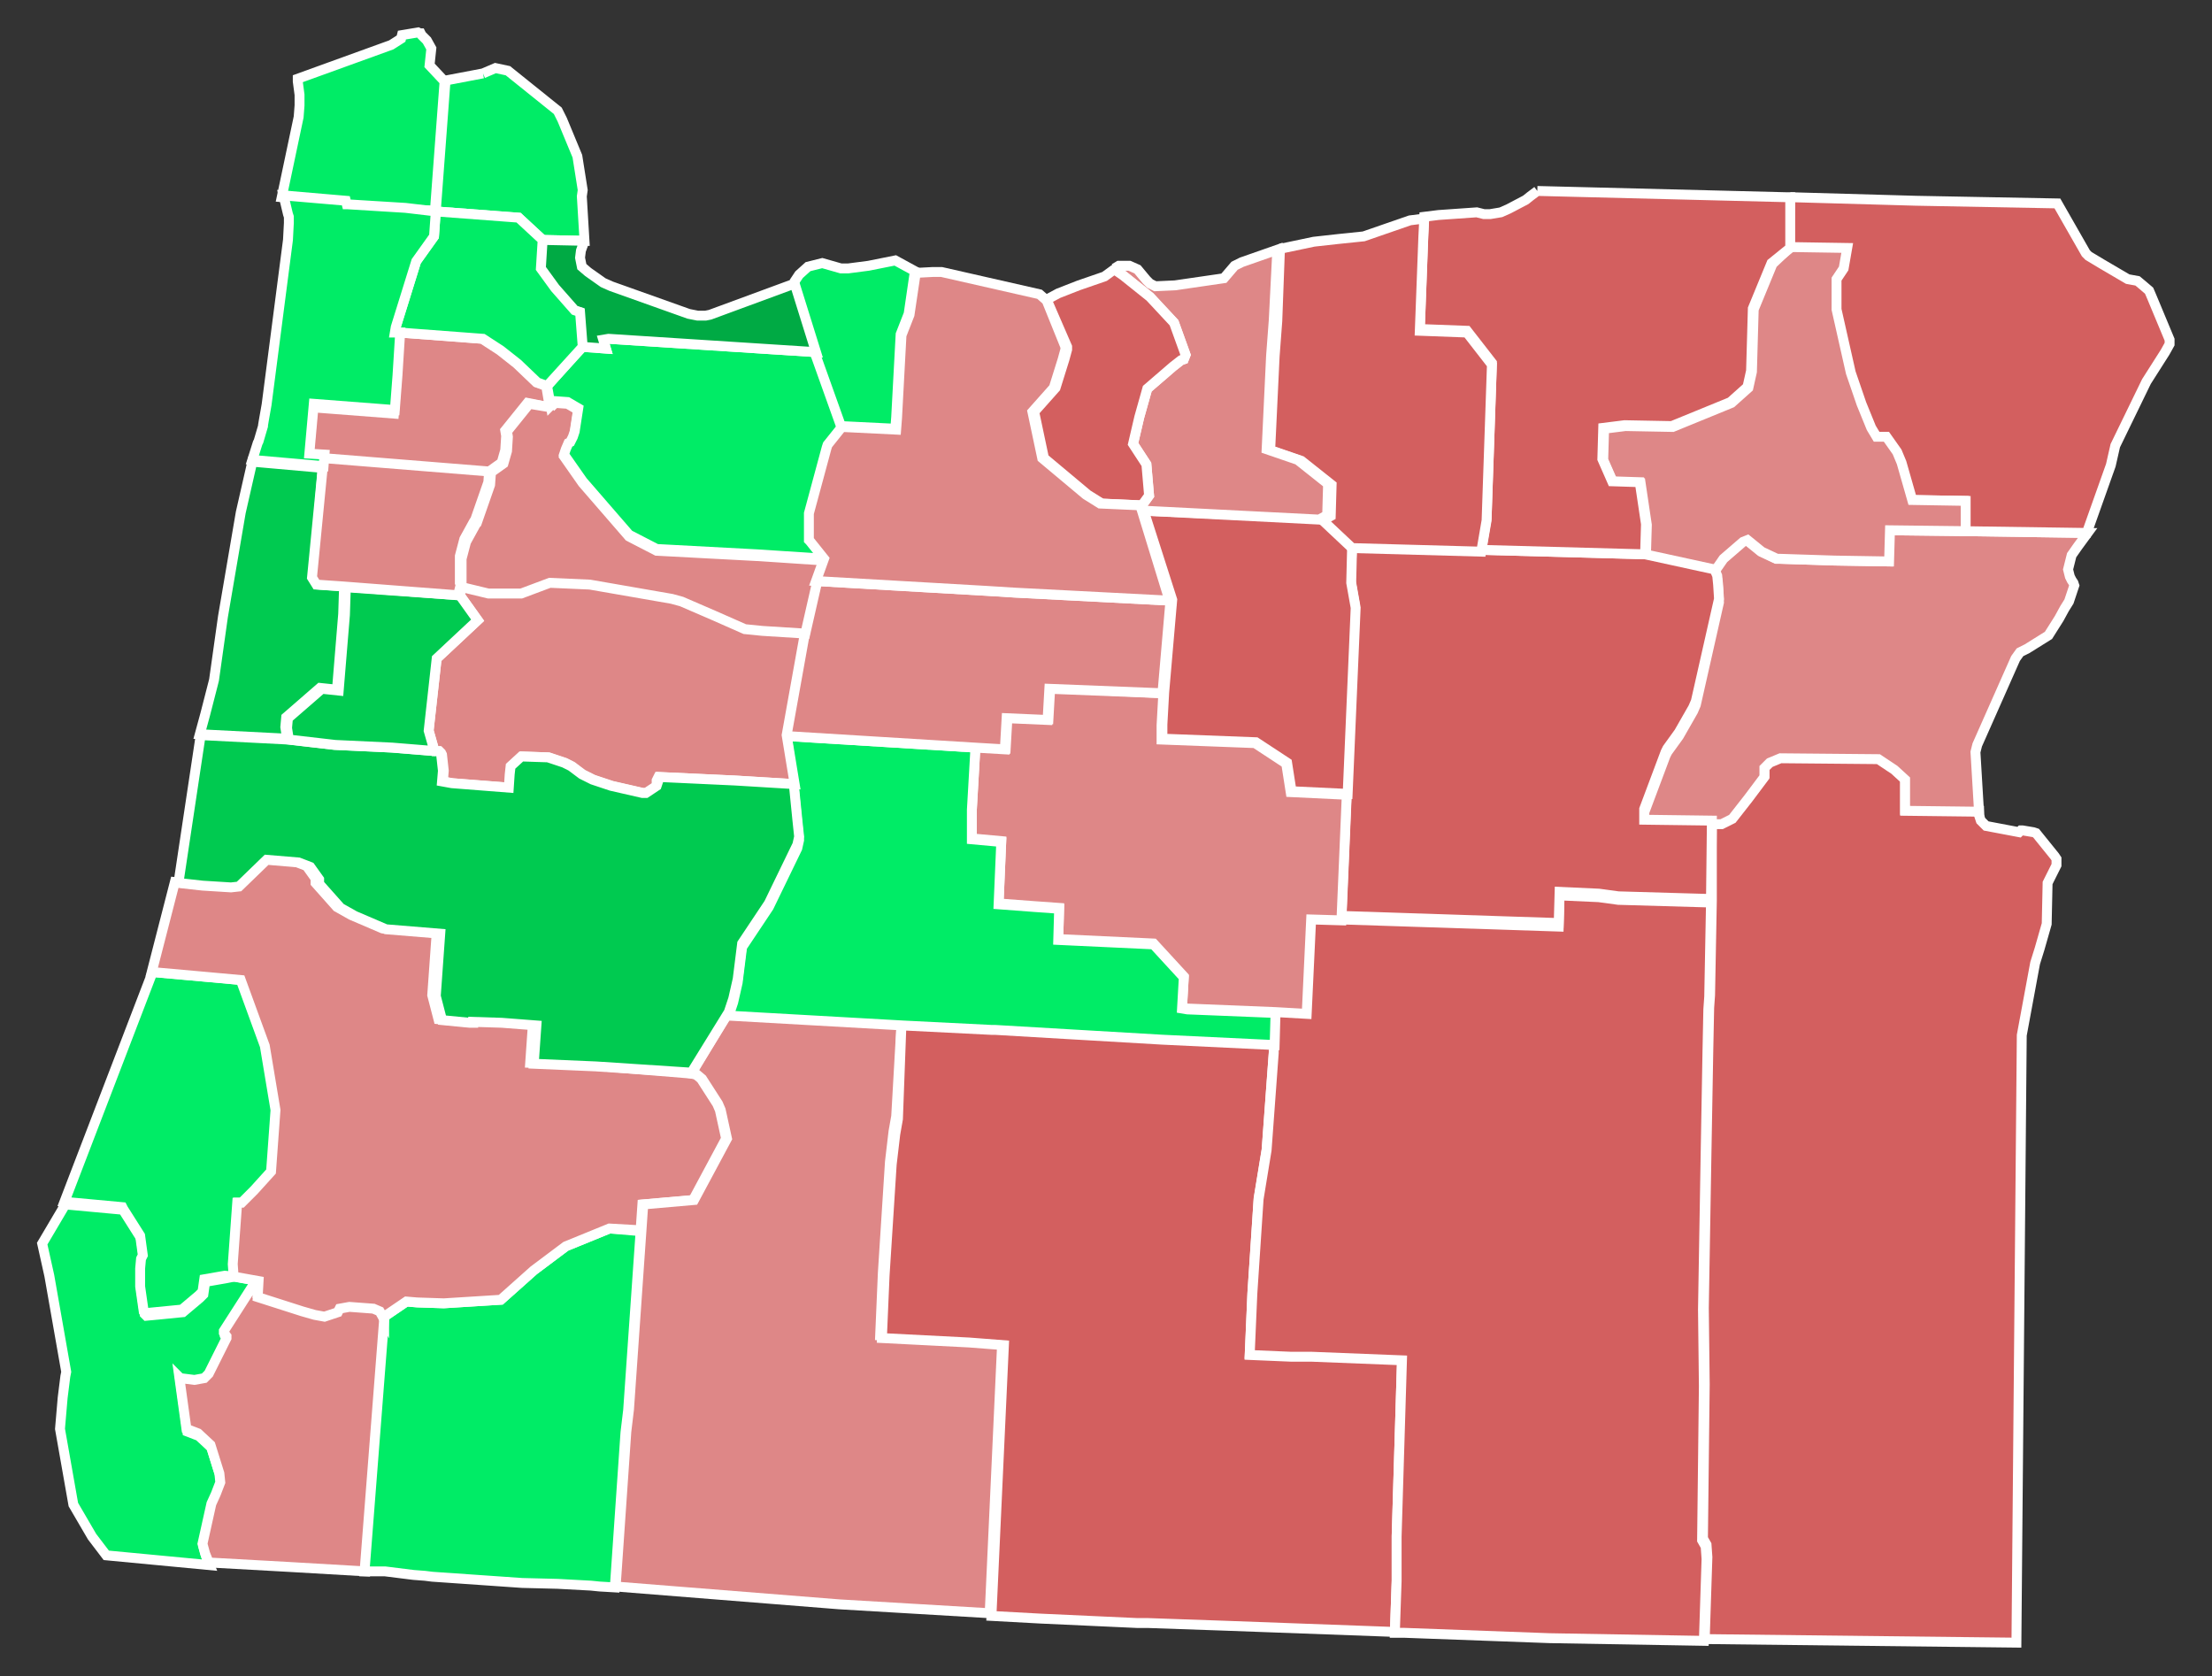 <?xml version="1.0" encoding="UTF-8" standalone="no"?>
<!-- Generator: Adobe Illustrator 18.1.1, SVG Export Plug-In . SVG Version: 6.00 Build 0)  -->

<svg
   xmlns:dc="http://purl.org/dc/elements/1.1/"
   xmlns:cc="http://creativecommons.org/ns#"
   xmlns:rdf="http://www.w3.org/1999/02/22-rdf-syntax-ns#"
   xmlns:svg="http://www.w3.org/2000/svg"
   xmlns="http://www.w3.org/2000/svg"
   xmlns:sodipodi="http://sodipodi.sourceforge.net/DTD/sodipodi-0.dtd"
   xmlns:inkscape="http://www.inkscape.org/namespaces/inkscape"
   version="1.1"
   id="svg5938"
   sodipodi:version="0.32"
   inkscape:version="0.92.3 (2405546, 2018-03-11)"
   sodipodi:docname="Oregon_Ballot_Measure_105.svg"
   inkscape:output_extension="org.inkscape.output.svg.inkscape"
   x="0px"
   y="0px"
   width="248.4px"
   height="188.2px"
   viewBox="-131 128.1 248.4 188.2"
   enable-background="new -131 128.1 248.4 188.2"
   xml:space="preserve"><rect x="-131" y="128.1" width="248.4" height="188.2" fill="#333333" stroke="none"/>
<defs
   id="defs10371">
	
	
		<inkscape:perspective
   inkscape:persp3d-origin="372.04724 : 350.78739 : 1"
   sodipodi:type="inkscape:persp3d"
   inkscape:vp_x="0 : 526.18109 : 1"
   inkscape:vp_y="0 : 1000 : 0"
   inkscape:vp_z="744.09448 : 526.18109 : 1"
   id="perspective5946">
		</inkscape:perspective>
</defs>
<sodipodi:namedview
   inkscape:window-maximized="0"
   pagecolor="#ffffff"
   bordercolor="#666666"
   borderopacity="1.0"
   gridtolerance="10000"
   guidetolerance="10"
   objecttolerance="10"
   inkscape:zoom="1.4430857"
   inkscape:cx="109.43721"
   inkscape:cy="109.62542"
   showgrid="false"
   id="base"
   inkscape:document-units="px"
   inkscape:pageopacity="0.0"
   inkscape:pageshadow="2"
   inkscape:current-layer="layer1"
   inkscape:window-width="906"
   inkscape:window-height="580"
   inkscape:window-x="14"
   inkscape:window-y="-3"
   showguides="false"
   inkscape:snap-center="true"
   inkscape:snap-intersection-paths="true">
	</sodipodi:namedview>
<g
   id="layer1"
   transform="translate(-341.563,-436.559)"
   inkscape:label="Layer 1"
   inkscape:groupmode="layer">
	<path
   id="OR_Clatsop"
   inkscape:label="Clatsop, OR"
   fill="#CCCCCC"
   stroke="#FFFFFF"
   stroke-width="1.111"
   d="M260.5,573.6   l-1.1,14.7l-3.5-0.1l-6.5-0.4l-0.1,0l-0.1-0.4l-7-0.6l1.9-9l0.1-1.3l0-1.2l-0.2-1.5l0-0.3l10.5-3.8l1.1-0.7l0.1-0.4l1.8-0.3   l0.2,0.1l0.1,0l0.1,0.2l0.6,0.6l0.5,0.9l-0.2,1.9l1.5,1.6L260.5,573.6"
   style="fill:#00ec66;fill-opacity:1" />
	<path
   id="OR_Columbia"
   inkscape:label="Columbia, OR"
   fill="#CCCCCC"
   stroke="#FFFFFF"
   stroke-width="1.111"
   d="M264.8,572.9   l1.4-0.6l1.4,0.3l5.6,4.5l0.5,1l1.7,4.1l0.6,3.8l-0.1,0.7l0.3,5l-4.7-0.1l-2.7-2.5l-9.3-0.7l1.1-14.7L264.8,572.9"
   style="fill:#00ec66;fill-opacity:1" />
	<path
   id="OR_Curry"
   inkscape:label="Curry, OR"
   fill="#CCCCCC"
   stroke="#FFFFFF"
   stroke-width="1.111"
   d="M236.9,708l2.8,0.5   l-0.1,0.1l-0.4,0.5l-3.4,5.3l0,0.2l0.3,0.4l0,0.2l-0.1,0.2l-1.9,3.8l-0.5,0.5l-1.1,0.2l-1.6-0.2l-0.1-0.1l0.8,5.8l1.3,0.5l1.4,1.3   l1,3.2l0.1,1l-0.5,1.3l-0.5,1.1l-1,4.5l0.3,1.1l0.4,1l-11.6-1.1l-1.6-2.1l-2.1-3.6l-1.5-8.5l0.3-3.5l0.3-2.4l0.1-0.5l-1.9-10.8   l-0.8-3.6l2.6-4.4l6.5,0.6l0.1,0.2l1.9,3l0.3,2.2l-0.2,0.4l-0.1,1.1l0,2l0.4,2.8l0.2,0.2l4.1-0.4l1.9-1.6l0.4-0.4l0.2-1.4l2.3-0.4   L236.9,708"
   style="fill:#00ec66;fill-opacity:1" />
	<path
   id="OR_Coos"
   inkscape:label="Coos, OR"
   fill="#CCCCCC"
   stroke="#FFFFFF"
   stroke-width="1.111"
   d="M236.9,708l-1.1-0.1   l-2.3,0.4l-0.2,1.4l-0.4,0.4l-1.9,1.6l-4.1,0.4l-0.2-0.2l-0.4-2.8l0-2l0.1-1.1l0.2-0.4l-0.3-2.2l-1.9-3l-0.1-0.2l-6.5-0.6l9.9-25.8   l5.6,0.5l4.4,0.4l2.7,7.4l1.2,7.2l-0.5,6.9l-1.9,2.1l-1.4,1.4l-0.5,0l-0.5,6.9L236.9,708"
   style="fill:#00ec66;fill-opacity:1" />
	<path
   id="OR_Josephine"
   inkscape:label="Josephine, OR"
   fill="#CCCCCC"
   stroke="#FFFFFF"
   stroke-width="1.111"
   d="M253.8,712.8   l-2.2,28.3l-8.6-0.5l-9-0.5l-0.4-1l-0.3-1.1l1-4.5l0.5-1.1l0.5-1.3l-0.1-1l-1-3.2l-1.4-1.3l-1.3-0.5l-0.8-5.8l0.1,0.1l1.6,0.2   l1.1-0.2l0.5-0.5l1.9-3.8l0.1-0.2l0-0.2l-0.3-0.4l0-0.2l3.4-5.3l0.4-0.5l0.1-0.1l-0.1,1.8l5,1.6l1.4,0.4l1.1,0.2l1.5-0.5l0.2-0.4   l1.1-0.2l2.7,0.2l0.7,0.3L253.8,712.8"
   style="fill:#de8787;fill-opacity:1" />
	<path
   id="OR_Jackson"
   inkscape:label="Jackson, OR"
   fill="#CCCCCC"
   stroke="#FFFFFF"
   stroke-width="1.111"
   d="M282.5,702.9   l-1.4,20.1l-0.3,2.5l-1.2,17.4l-1.7-0.1l-1-0.1l-3.7-0.2l-4-0.1l-10.1-0.7l-0.8-0.1l-1.3-0.1l-3.2-0.4l-2.2,0h-0.1l2.2-28.3l0-0.3   l2.5-1.7l1.2,0.1l3,0.1l6.4-0.4l3.7-3.3l3.6-2.7l4.9-2L282.5,702.9"
   style="fill:#00ec66;fill-opacity:1" />
	<path
   id="OR_Douglas"
   inkscape:label="Douglas, OR"
   fill="#CCCCCC"
   stroke="#FFFFFF"
   stroke-width="1.111"
   d="M288.1,685.2   l0.6,0.1l0.6,0.5l1.8,2.8l0.3,0.7l0.7,3.2l-3.7,6.9l-5.7,0.5l-0.2,2.9l-3.5-0.2l-4.9,2l-3.6,2.7l-3.7,3.3l-6.4,0.4l-3-0.1l-1.2-0.1   l-2.5,1.7l0,0.3l-0.5-0.9l-0.7-0.3l-2.7-0.2l-1.1,0.2l-0.2,0.4l-1.5,0.5l-1.1-0.2l-1.4-0.4l-5-1.6l0.1-1.8l-2.8-0.5l-0.1-1.4   l0.5-6.9l0.5,0l1.4-1.4l1.9-2.1l0.5-6.9l-1.2-7.2l-2.7-7.4l-4.4-0.4l-5.6-0.5l2.6-10.1l2.7,0.3l3.2,0.2l0.9-0.1l3.1-3l3.6,0.3   l1.3,0.5l1,1.4l0,0.5l2.4,2.7l1.6,0.9l3.5,1.5l6.1,0.5l-0.5,7l0.7,2.7l3.1,0.3l0.4,0l0-0.1l3.2,0.1l3.9,0.3l-0.3,4.3l7,0.3   L288.1,685.2"
   style="fill:#de8787;fill-opacity:1" />
	<path
   id="OR_Klamath"
   inkscape:label="Klamath, OR"
   fill="#CCCCCC"
   stroke="#FFFFFF"
   stroke-width="1.111"
   d="M292.3,678.4   l19.5,1.1l-0.6,10.5l-0.3,1.7l-0.4,3.4l-0.8,12.5l-0.3,7l9.8,0.5l3.9,0.3l-1.4,30.4l-16.9-1l-25.1-2l1.2-17.4l0.3-2.5l1.4-20.1   l0.2-2.9l5.7-0.5l3.7-6.9l-0.7-3.2l-0.3-0.7l-1.8-2.8l-0.6-0.5l-0.6-0.1L292.3,678.4"
   style="fill:#de8787;fill-opacity:1" />
	<path
   id="OR_Lake"
   inkscape:label="Lake, OR"
   fill="#CCCCCC"
   stroke="#FFFFFF"
   stroke-width="1.111"
   d="M311.8,679.5l10,0.5l0.4,0   l18.8,1.1l12.6,0.6l0,1.1l-0.8,10.9l-0.9,5.5l-0.7,10.6l-0.3,6.9l4.7,0.2l2.3,0l10.1,0.4l-0.6,19.8l0,5l-0.2,5.8l-19.1-0.7   l-8.6-0.3l-1.2,0l-10.9-0.5l0,0l-5.5-0.3l1.4-30.4l-3.9-0.3l-9.8-0.5l0.3-7l0.8-12.5l0.4-3.4l0.3-1.7L311.8,679.5"
   style="fill:#d35f5f;fill-opacity:1" />
	<path
   id="OR_Harney"
   inkscape:label="Harney, OR"
   fill="#CCCCCC"
   stroke="#FFFFFF"
   stroke-width="1.111"
   d="M361.2,667.9l24.4,0.8   l0.1-3.5l4.4,0.2l2.2,0.3l10.4,0.3l-0.2,10.6l-0.1,1.4l-0.1,4.9l-0.2,11.2l-0.3,17.6l0.1,8.6l-0.2,17.3l0.4,0.7l0.1,1.4l-0.3,9.2   l-17.3-0.3l-16.3-0.6l-1.1,0l0.2-5.8l0-5l0.6-19.8l-10.1-0.4l-2.3,0l-4.7-0.2l0.3-6.9l0.7-10.6l0.9-5.5l0.8-10.9l0-1.1l0.1-3.6   l3.5,0.2l0.5-10.6L361.2,667.9"
   style="fill:#d35f5f;fill-opacity:1" />
	<path
   id="OR_Malheur"
   inkscape:label="Malheur, OR"
   fill="#CCCCCC"
   stroke="#FFFFFF"
   stroke-width="1.111"
   d="M402.8,657.1l1.1,0   l1.2-0.6l1.8-2.3l1.8-2.4l0-1l0.6-0.6l1.2-0.5l11,0.1l1.8,1.2l1.2,1.1l0,3.5l8.3,0.1l0,0.2l0,0.3l0.2,0.6l0.6,0.6l3.7,0.7l0.2-0.2   l0.2,0l1.2,0.2l0.3,0.1l2.1,2.6l0,0l0.2,0.3l0,0.4l0,0l0,0l0,0.1l0,0.1l0,0.1l-1,2l-0.1,4.6l-0.8,2.8l-0.5,1.6l-1.5,8.1l-0.6,68.2   l-35-0.4l0.3-9.2l-0.1-1.4l-0.4-0.7l0.2-17.3l-0.1-8.6l0.3-17.6l0.2-11.2l0.1-4.9l0.1-1.4l0.2-10.6L402.8,657.1"
   style="fill:#d35f5f;fill-opacity:1" />
	<path
   id="OR_Baker"
   inkscape:label="Baker, OR"
   fill="#CCCCCC"
   stroke="#FFFFFF"
   stroke-width="1.111"
   d="M403.1,628.7l0.9-1.3   l2.2-1.9l0.5-0.2l1.6,1.3l1.7,0.8l0.3,0l6.2,0.2l6.1,0.1l0.1-3.5l8.5,0.1l13.8,0.2l-1.1,1.5l-0.7,1l-0.4,1.6l0.2,0.8l0.2,0.4   l0.2,0.3l0.1,0.3l0,0l-0.6,1.8l-0.5,0.8l-0.6,1.1l-1.2,1.9l-2.4,1.5l-0.6,0.3l-0.2,0.1l-0.5,0.7l-4.3,9.7l-0.2,0.8l0.4,6.7   l-8.3-0.1l0-3.5l-1.2-1.1l-1.8-1.2l-11-0.1l-1.2,0.5l-0.6,0.6l0,1l-1.8,2.4l-1.8,2.3l-1.2,0.6l-1.1,0l-7.6-0.1l0-0.9l0-0.3l2.4-6.4   l0.2-0.4l1.3-1.8l1.6-2.8l0.3-0.7l2.6-11.5l-0.1-1.6l-0.1-1L403.1,628.7"
   style="fill:#de8787;fill-opacity:1" />
	<path
   id="OR_Wallowa"
   inkscape:label="Wallowa, OR"
   fill="#CCCCCC"
   stroke="#FFFFFF"
   stroke-width="1.111"
   d="M411.6,586.8   l10.6,0.3l3.5,0.1l15.9,0.3l3.2,5.6l0.2,0.2l0.1,0.1l1.5,0.9l2.9,1.7l1.1,0.2l0,0l0.6,0.5l0.7,0.6l0,0l0.3,0.7l2,4.8l0,0.5   l-0.5,0.9l-2.1,3.3l-3.5,7.2l-0.5,2.2l-2.7,7.6l-13.8-0.2l0-3.4l-6-0.1l-1.2-4.2l-0.5-1.1l-1.2-1.7l-1.1,0l-0.6-1l-1.1-2.7   l-1.2-3.5l-1.6-7.1l0-3.4l0.8-1.1l0.4-2.3l-6.4-0.1L411.6,586.8"
   style="fill:#d35f5f;fill-opacity:1" />
	<path
   id="OR_Union"
   inkscape:label="Union, OR"
   fill="#CCCCCC"
   stroke="#FFFFFF"
   stroke-width="1.111"
   d="M411.6,592.4l6.4,0.1   l-0.4,2.3l-0.8,1.2l0,3.4l1.6,7.1l1.2,3.5l1.1,2.7l0.6,1l1.1,0l1.2,1.7l0.5,1.2l1.2,4.2l6,0.1l0,3.4l-8.5-0.1l-0.1,3.5l-6.1-0.1   l-6.2-0.2l-0.3,0l-1.7-0.8l-1.6-1.3l-0.5,0.2l-2.2,1.9l-0.9,1.3l-7.8-1.7l0.1-3.4l-0.7-4.7l-3.1-0.1l-1.1-2.5l0.1-3.5l2.4-0.3   l5.3,0.1l6.6-2.7l1.9-1.7l0.4-1.8l0.2-7l2.1-5.1L411.6,592.4"
   style="fill:#de8787;fill-opacity:1" />
	<path
   id="OR_Grant"
   inkscape:label="Grant, OR"
   fill="#CCCCCC"
   stroke="#FFFFFF"
   stroke-width="1.111"
   d="M362.4,626l14.5,0.4   l18.4,0.5l7.8,1.7l0.3,0.7l0.1,1l0.1,1.6l-2.6,11.5l-0.3,0.7l-1.6,2.8l-1.3,1.8l-0.2,0.4l-2.4,6.4l0,0.3l0,0.9l7.6,0.1l-0.1,8.8   l-10.4-0.3l-2.2-0.3l-4.4-0.2l-0.1,3.5l-24.4-0.8l0.6-14.1l0.9-20.9l-0.5-2.8L362.4,626"
   style="fill:#d35f5f;fill-opacity:1" />
	<path
   id="OR_Wheeler"
   inkscape:label="Wheeler, OR"
   fill="#CCCCCC"
   stroke="#FFFFFF"
   stroke-width="1.111"
   d="M339,622l20.1,0.9   l3.3,3.1l-0.1,4.1l0.5,2.8l-0.9,20.9l-6.3-0.3l-0.5-3.2l-3.5-2.3l-10.5-0.4l0-1.6l0.2-3.6l0.9-10.4L339,622"
   style="fill:#d35f5f;fill-opacity:1" />
	<path
   id="OR_Crook"
   inkscape:label="Crook, OR"
   fill="#CCCCCC"
   stroke="#FFFFFF"
   stroke-width="1.111"
   d="M341.2,642.5l-0.2,3.6   l0,1.6l10.5,0.4l3.5,2.3l0.5,3.2l6.3,0.3l-0.6,14.1l-3.4-0.1l-0.5,10.6l-3.5-0.2l-9.9-0.4l-0.6-0.1l0.2-3.5l-3.4-3.7l-10.7-0.5   l0.1-3.5l-2.8-0.2l-4-0.3l0.3-7l-3.3-0.3l0-3.3l0.4-7l3.4,0.2l0.2-3.5l4.6,0.2l0.2-3.5L341.2,642.5"
   style="fill:#de8787;fill-opacity:1" />
	<path
   id="OR_Deschutes"
   inkscape:label="Deschutes, OR"
   fill="#CCCCCC"
   stroke="#FFFFFF"
   stroke-width="1.111"
   d="M298.9,647.3   l21.2,1.3l-0.4,7l0,3.3l3.3,0.3l-0.3,7l4,0.3l2.8,0.2l-0.1,3.5l10.7,0.5l3.4,3.7l-0.2,3.5l0.6,0.1l9.9,0.4l-0.1,3.6l-12.6-0.6   l-18.8-1.1l-0.4,0l-10-0.5l-19.5-1.1l0.5-1.5l0.5-2.2l0.5-4l3-4.5l3.2-6.6l0.2-0.9l-0.2-1.9l-0.4-4L298.9,647.3"
   style="fill:#00ec66;fill-opacity:1" />
	<path
   id="OR_Jefferson"
   inkscape:label="Jefferson, OR"
   fill="#CCCCCC"
   stroke="#FFFFFF"
   stroke-width="1.111"
   d="M302.3,629.9   l19.1,1.1l3.2,0.2l17.4,0.9l-0.9,10.4l-12.7-0.5l-0.2,3.5l-4.6-0.2l-0.2,3.5l-3.4-0.2l-21.2-1.3l2.1-11.7L302.3,629.9"
   style="fill:#de8787;fill-opacity:1" />
	<path
   id="OR_Linn"
   inkscape:label="Linn, OR"
   fill="#CCCCCC"
   stroke="#FFFFFF"
   stroke-width="1.111"
   d="M262.5,630.3l2.9,0.7   l3.7,0l3.2-1.2l4.5,0.2l9.2,1.6l1.1,0.3l3.7,1.6l3.4,1.5l2,0.2l4.8,0.3l-2.1,11.7l0.9,5.5l-6.6-0.4l-8.6-0.4l-0.2,0.4l0,0.2   l0.1,0.1l-0.1,0.3l-1.2,0.8l-0.4,0l-3.5-0.8l-2.1-0.7l-1.2-0.6l-1.2-0.9l-0.8-0.4l-1.8-0.6l-3-0.1l-1.2,1.1l-0.1,0.9l-0.1,1.5   l-6.4-0.5l-1.1-0.2l0.1-1.2l-0.2-1.8l-0.1-0.2l-0.2-0.2l-0.4,0l-0.1,0l-0.1-0.2l-0.6-2.1l0.9-8.1l4.6-4.3l-2-2.8L262.5,630.3"
   style="fill:#de8787;fill-opacity:1" />
	<path
   id="OR_Lane"
   inkscape:label="Lane, OR"
   fill="#CCCCCC"
   stroke="#FFFFFF"
   stroke-width="1.111"
   d="M233.1,647.2l9.8,0.5   l5.2,0.6l6.4,0.3l4.9,0.4l0.4,0l0.2,0.2l0.1,0.2l0.2,1.8l-0.1,1.2l1.1,0.2l6.4,0.5l0.1-1.5l0.1-0.9l1.2-1.1l3,0.1l1.8,0.6l0.8,0.4   l1.2,0.9l1.2,0.6l2.1,0.7l3.5,0.8l0.4,0l1.2-0.8l0.1-0.3l-0.1-0.1l0-0.2l0.2-0.4l8.6,0.4l6.6,0.4l0.4,4l0.2,1.9l-0.2,0.9l-3.2,6.6   l-3,4.5l-0.5,4l-0.5,2.2l-0.5,1.5l-4.2,6.8l-10.7-0.7l-7-0.3l0.3-4.3l-3.9-0.3l-3.2-0.1l0,0.1l-0.4,0l-3.1-0.3l-0.7-2.7l0.5-7   l-6.1-0.5l-3.5-1.5l-1.6-0.9l-2.4-2.7l0-0.5l-1-1.4l-1.3-0.5l-3.6-0.3l-3.1,3l-0.9,0.1l-3.2-0.2l-2.7-0.3L233.1,647.2"
   style="fill:#00ca50;fill-opacity:1" />
	<path
   id="OR_Benton"
   inkscape:label="Benton, OR"
   fill="#CCCCCC"
   stroke="#FFFFFF"
   stroke-width="1.111"
   d="M262.2,631.5l2,2.8   l-4.6,4.3l-0.9,8.1l0.6,2.1l0.1,0.2l0.1,0l-4.9-0.4l-6.4-0.3l-5.2-0.6l-0.2-1.3l0.1-1.1l3.8-3.3l1.9,0.2l0.7-8.5l0.1-3.1   L262.2,631.5"
   style="fill:#00ca50;fill-opacity:1" />
	<path
   id="OR_Lincoln"
   inkscape:label="Lincoln, OR"
   fill="#CCCCCC"
   stroke="#FFFFFF"
   stroke-width="1.111"
   d="M246.8,617.2   l-1,12.3l0.5,0.8l2.9,0.2l-0.1,3.1l-0.7,8.5l-1.9-0.2l-3.8,3.3l-0.1,1.1l0.2,1.3l-9.8-0.5l0.6-2.2l0.9-3.5l0.1-0.4l1-7.1l2-11.7   l1.3-5.7L246.8,617.2"
   style="fill:#00ca50;fill-opacity:1" />
	<path
   id="OR_Polk"
   inkscape:label="Polk, OR"
   fill="#CCCCCC"
   stroke="#FFFFFF"
   stroke-width="1.111"
   d="M246.8,617.2l0.1-1.3   l18.6,1.5l-0.1,1.4l-1.5,4.3l-0.1,0.1l-1.1,2l-0.5,1.9l0,3l0.1,0.2l-0.3,1.2l-13-1l-2.9-0.2l-0.5-0.8L246.8,617.2"
   style="fill:#de8787;fill-opacity:1" />
	<path
   id="OR_Yamhill"
   inkscape:label="Yamhill, OR"
   fill="#CCCCCC"
   stroke="#FFFFFF"
   stroke-width="1.111"
   d="M255.4,602l9.3,0.7   l2,1.3l1.9,1.5l2.2,2.1l1.1,0.4l0.4,2.4l-2.5-0.5l-2.5,3.1l0.1,0.6l-0.1,1.6l-0.4,1.4l-1.4,1l-18.6-1.5l-1.7-0.1l0.5-5.6l9.1,0.7   l0.3-3.9L255.4,602"
   style="fill:#de8787;fill-opacity:1" />
	<path
   id="OR_Marion"
   inkscape:label="Marion, OR"
   fill="#CCCCCC"
   stroke="#FFFFFF"
   stroke-width="1.111"
   d="M272.4,610.4l0.5-0.5   l1.4,0.1l1.2,0.7l-0.4,2.6l-0.2,0.6l-0.3,0.6l-0.2,0.1l-0.3,0.7l-0.2,0.6l2.1,3l5.2,6l3.1,1.6l11.3,0.6l7.6,0.5l-0.9,2.5l-1.3,5.7   l-4.8-0.3l-2-0.2l-3.4-1.5l-3.7-1.6l-1.1-0.3l-9.2-1.6l-4.5-0.2l-3.2,1.2l-3.7,0l-2.9-0.7l-0.1-0.2l0-3l0.5-1.9l1.1-2l0.1-0.1   l1.5-4.3l0.1-1.4l1.4-1l0.4-1.4l0.1-1.6l-0.1-0.6l2.5-3.1L272.4,610.4"
   style="fill:#de8787;fill-opacity:1" />
	<path
   id="OR_Clackamas"
   inkscape:label="Clackamas, OR"
   fill="#CCCCCC"
   stroke="#FFFFFF"
   stroke-width="1.111"
   d="M275.9,603.6   l2.7,0.2l-0.3-1l0.6-0.1l23.3,1.5l3,8.4l-1.6,2l-0.1,0.3l-2,7.4l0,0.2l0,2.8l0.1,0.1l1.6,2l-7.6-0.5l-11.3-0.6l-3.1-1.6l-5.2-6   l-2.1-3l0.2-0.6l0.3-0.7l0.2-0.1l0.3-0.6l0.2-0.6l0.4-2.6l-1.2-0.7l-1.4-0.1l-0.5,0.5L272,608L275.9,603.6"
   style="fill:#00ec66;fill-opacity:1" />
	<path
   id="OR_Umatilla"
   inkscape:label="Umatilla, OR"
   fill="#CCCCCC"
   stroke="#FFFFFF"
   stroke-width="1.111"
   d="M383.2,586.1   l27.9,0.7l0.5,0l0,5.7l-2.1,1.7l-2.1,5.1l-0.2,7l-0.4,1.8l-1.9,1.7l-6.6,2.7l-5.3-0.1l-2.4,0.3l-0.1,3.5l1.1,2.5l3.1,0.1l0.7,4.7   l-0.1,3.4l-18.4-0.5l0.6-3.5l0.6-17.5l-2.8-3.6l-5.3-0.2l0.4-10.6l0.1-2l1.6-0.2l4.3-0.3l0.8,0.2l0.7,0l1.2-0.2l0.9-0.4l1.9-1   l0.5-0.4L383.2,586.1"
   style="fill:#d35f5f;fill-opacity:1" />
	<path
   id="OR_Morrow"
   inkscape:label="Morrow, OR"
   fill="#CCCCCC"
   stroke="#FFFFFF"
   stroke-width="1.111"
   d="M354.3,592.6l3.8-0.8   l2.7-0.3l2.9-0.3l5.2-1.8l1.6-0.2l-0.1,2l-0.4,10.6l5.3,0.2l2.8,3.6l-0.6,17.5l-0.6,3.5l-14.5-0.4l-3.3-3.1l0.9-0.5l0.1-3.5   l-3.4-2.7l-3.5-1.2l0.5-10.5l0.3-4L354.3,592.6"
   style="fill:#d35f5f;fill-opacity:1" />
	<path
   id="OR_Gilliam"
   inkscape:label="Gilliam, OR"
   fill="#CCCCCC"
   stroke="#FFFFFF"
   stroke-width="1.111"
   d="M335.7,594.8   l0.5-0.3l1.2,0l0.9,0.4l1,1.2l0.4,0.4l0.6,0.3l2.2-0.1l5.5-0.8l1.2-1.4l0.8-0.4l4-1.4l0,0l-0.4,7.9l-0.3,4l-0.5,10.5l3.5,1.2   l3.4,2.7l-0.1,3.5l-0.9,0.5L339,622l-0.2-0.6l0.8-1.1l-0.3-3.5l-1.5-2.3l0.7-3l0.9-3.2l2.9-2.5l0.9-0.7l0.3-0.1l0.2-0.5l-1.3-3.6   l-2.7-2.9l-3-2.4L335.7,594.8"
   style="fill:#de8787;fill-opacity:1" />
	<path
   id="OR_Sherman"
   inkscape:label="Sherman, OR"
   fill="#CCCCCC"
   stroke="#FFFFFF"
   stroke-width="1.111"
   d="M328.1,598.3   l1.3-0.7l2.3-0.9l2.9-1l1.1-0.8l1,0.7l3,2.4l2.7,2.9l1.3,3.6l-0.2,0.5l-0.3,0.1l-0.9,0.7l-2.9,2.5l-0.9,3.2l-0.7,3l1.5,2.3l0.3,3.5   l-0.8,1.1l-4.5-0.2l-1.6-1l-4.9-4.1l-1.1-5.2l2.4-2.7l1-3.2l0.3-1.1l0-0.3L328.1,598.3"
   style="fill:#d35f5f;fill-opacity:1" />
	<path
   id="OR_Wasco"
   inkscape:label="Wasco, OR"
   fill="#CCCCCC"
   stroke="#FFFFFF"
   stroke-width="1.111"
   d="M313.4,595.3l1.9-0.1   l1,0l11,2.5l0.8,0.7l2.1,5.2l0,0.3l-0.3,1.1l-1,3.2l-2.4,2.7l1.1,5.2l4.9,4.1l1.6,1l4.5,0.2l0.2,0.6l3.1,10.1l-17.4-0.9l-3.2-0.2   l-19.1-1.1l0.9-2.5l-1.6-2l-0.1-0.1l0-2.8l0-0.2l2-7.4l0.1-0.3l1.6-2l6.1,0.3l0.1-1.3l0.5-9.3l0.9-2.3L313.4,595.3"
   style="fill:#de8787;fill-opacity:1" />
	<path
   id="OR_Hood_River"
   inkscape:label="Hood River, OR"
   fill="#CCCCCC"
   stroke="#FFFFFF"
   stroke-width="1.111"
   d="M299.7,596.4   l0.6-0.9l1-0.9l1.6-0.4l2.1,0.6l0.8,0l2.3-0.3l3-0.6l2.2,1.2l-0.7,4.8l-0.9,2.3l-0.5,9.3l-0.1,1.3l-6.1-0.3l-3-8.4L299.7,596.4"
   style="fill:#00ec66;fill-opacity:1" />
	<path
   id="OR_Multnomah"
   inkscape:label="Multnomah, OR"
   fill="#CCCCCC"
   stroke="#FFFFFF"
   stroke-width="1.111"
   d="M276.2,591.7   l-0.4,1.1l-0.1,0.8l0.2,1l0.7,0.6l1.7,1.2l0.9,0.4l8.7,3.1l1,0.2l0,0l0.8,0l0.1,0l0.5-0.1l9.5-3.5l2.4,7.7l-23.3-1.5l-0.6,0.1   l0.3,1l-2.7-0.2l-0.3-3.9l-0.6-0.2l-2.2-2.5l-1.6-2.2l0.2-3.2L276.2,591.7"
   style="fill:#00aa44;fill-opacity:1" />
	<path
   id="OR_Washington"
   inkscape:label="Washington, OR"
   fill="#CCCCCC"
   stroke="#FFFFFF"
   stroke-width="1.111"
   d="M271.5,591.6   l-0.2,3.2l1.6,2.2l2.2,2.5l0.6,0.2l0.3,3.9L272,608l-1.1-0.4l-2.2-2.1l-1.9-1.5l-2-1.3l-9.3-0.7l-0.6,0l0.1-0.6l2.3-7.4l2-2.8   l0.2-2.8l9.3,0.7L271.5,591.6"
   style="fill:#00ec66;fill-opacity:1" />
	<path
   id="OR_Tillamook"
   inkscape:label="Tillamook, OR"
   d="m 259.5,588.4 -0.2,2.8 -2,2.8 -2.3,7.4 -0.1,0.6 h 0.6 l -0.3,4.8 -0.3,3.9 -9.1,-0.7 -0.5,5.6 1.7,0.1 -0.1,1.3 -8,-0.7 0.6,-1.9 0.1,-0.2 v 0 l 0.5,-1.7 v -0.1 l 0.1,-0.6 0.3,-1.7 2.4,-18.5 0.1,-1.9 V 589 l -0.1,-0.3 -0.5,-2.1 7,0.6 0.1,0.4 h 0.1 l 6.5,0.4 3.4,0.4"
   style="fill:#00ec66;fill-opacity:1;stroke:#ffffff;stroke-width:1.11"
   inkscape:connector-curvature="0"
   sodipodi:nodetypes="cccccccccccccccccccccccccccccc" />
</g>
</svg>